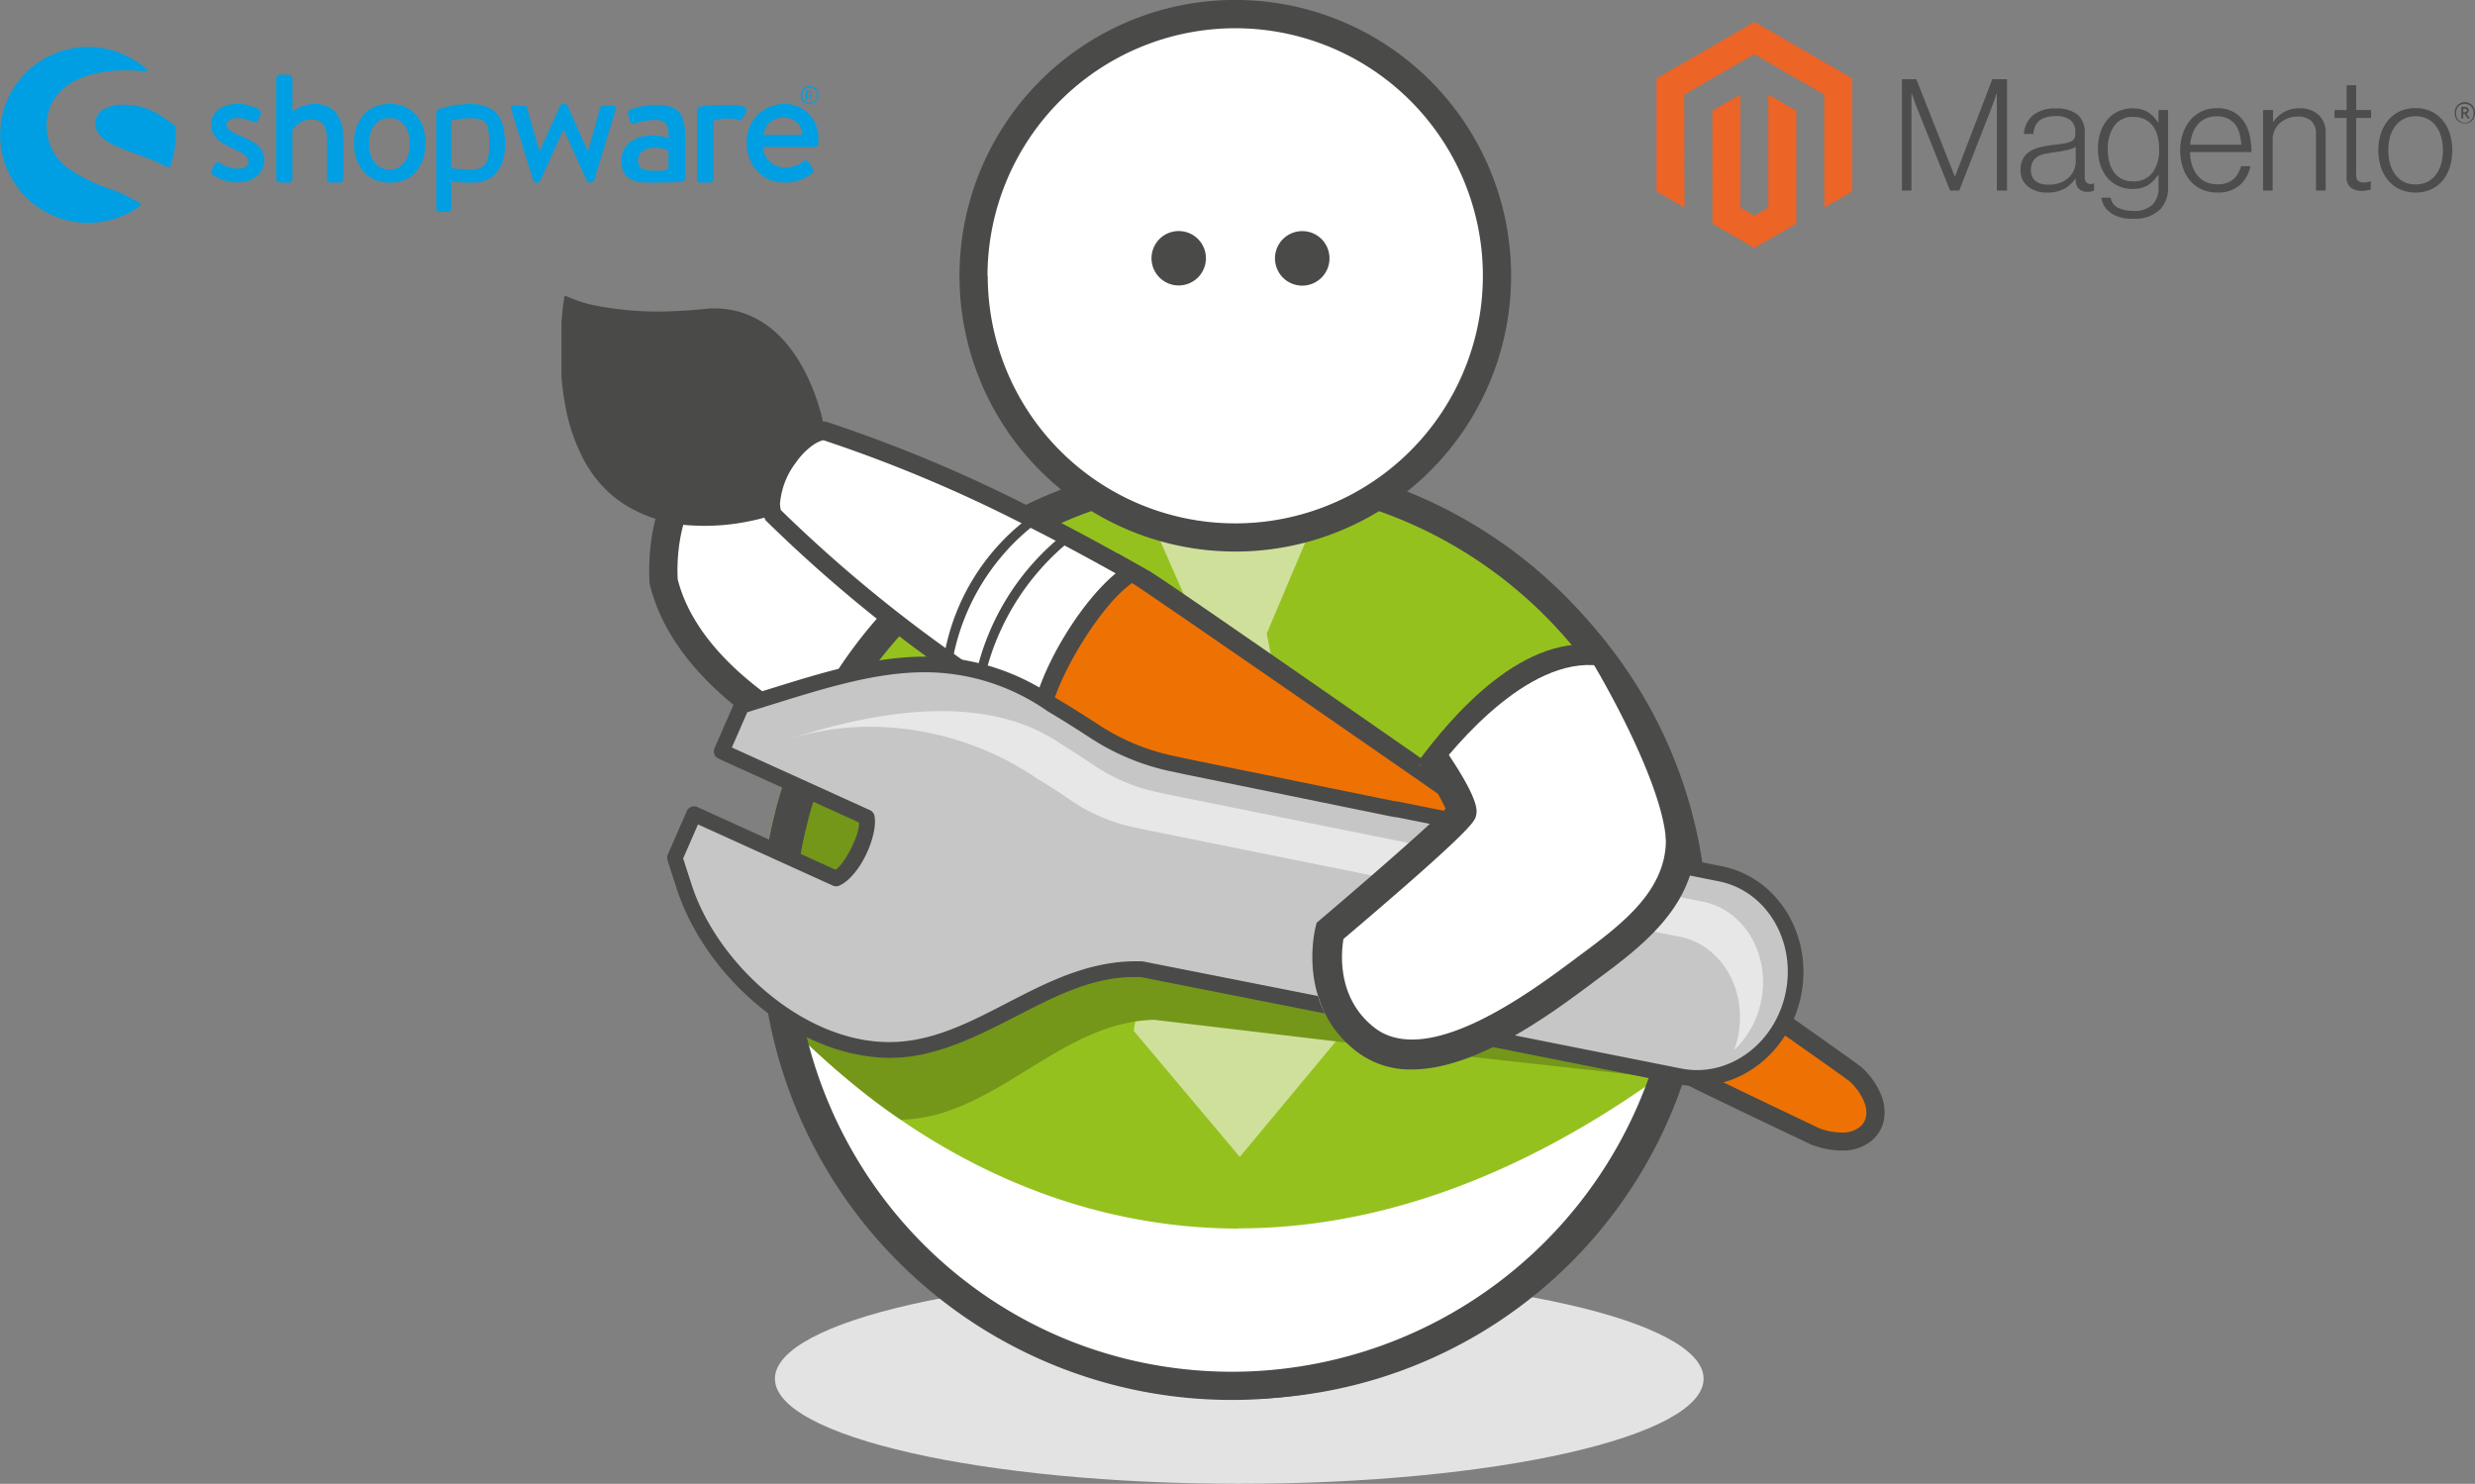 <?xml version="1.0" encoding="UTF-8"?>
<svg xmlns="http://www.w3.org/2000/svg" viewBox="0 0 428.58 256.94">
  <rect x="0" y="0" width="428.58" height="256.94" fill="#808080" stroke="none"/>
  <defs>
    <style>.cls-1{fill:#e3e3e3;}.cls-2{fill:#fff;}.cls-3{fill:#95c11f;}.cls-4{fill:#cfe09b;}.cls-5{fill:#749719;}.cls-10,.cls-11,.cls-5{fill-rule:evenodd;}.cls-6{fill:#76b82a;}.cls-7{fill:#2e2d2c;}.cls-8{fill:#4a4a49;}.cls-9{fill:#ee7203;}.cls-10{fill:#c6c6c6;}.cls-11{fill:#e7e7e7;}.cls-12{fill:#ec6426;}.cls-13{fill:#4e4d4d;}.cls-14{fill:#009fe3;}</style>
  </defs>
  <title>Element 7</title>
  <g id="Ebene_2" data-name="Ebene 2">
    <g id="Ebene_1-2" data-name="Ebene 1">
      <path class="cls-1" d="M134.19,238.75c0,10,36,18.19,80.38,18.19S295,248.79,295,238.75s-36-18.19-80.39-18.19S134.19,228.71,134.19,238.75Z"></path>
      <path class="cls-2" d="M294.07,161.5a79.14,79.14,0,1,1-79.14-79.15,79.14,79.14,0,0,1,79.14,79.15"></path>
      <path class="cls-3" d="M135.62,171.25s61.1,78.64,152.89,10.38c0,0,12.49-79.15-57-96.21L188,85.87l-12.36,6.47s-47.1,25.37-40,78.91"></path>
      <path class="cls-3" d="M214.45,212.75c-50.93-.11-81.15-39.25-81.4-39.5l2.57-2,3.23-.43-3.23.43-2.57,2-.54-.7-.12-.87a86,86,0,0,1-.75-11.22c.16-48.33,42.21-70.8,42.5-71l13.1-6,44.69-1.34.4.09c26.44,6.45,41.83,22,50.2,38.69s10.1,34.63,10.11,46.69a102.14,102.14,0,0,1-.91,14.51l-.21,1.32-1.06.79c-28.21,21-53.91,28.5-76,28.5Zm-71.11-37.82a113.66,113.66,0,0,0,15.15,12.78c13.2,9.3,32.27,18.53,56,18.53,20.29,0,44.12-6.73,71-26.4a105.41,105.41,0,0,0,.67-12.21c0-11.45-1.68-28.41-9.42-43.76s-21.16-29.05-45.56-35.19l-42.32.43-11.63,6.1s-.52.29-1.58.94-2.57,1.64-4.42,3a89,89,0,0,0-13.51,12.15c-9.83,10.87-19.53,27.09-19.53,49.18a77.78,77.78,0,0,0,.58,9.46c.75.9,2.28,2.66,4.6,5"></path>
      <polygon class="cls-4" points="219.35 109.71 226.39 93.06 200.56 92.86 206.73 106.89 207.68 109.06 196.32 178.5 214.69 200.34 232.95 178.38 219.35 109.71"></polygon>
      <path class="cls-5" d="M241.11,145.59l-36-4.5-3.16-.43a39.23,39.23,0,0,1-13.12-4.29c-2.65-1.44-5.31-2.89-8-4.21-12.81-7.22-24.81-6.25-36.34-2.61-3.23,5.84-4.9,12.5-6.51,20L150.31,154l.11.56c.5,2.64-1.89,8.67-4.15,10.14l-.42.27-9.44-3.44c-.21,4.58-1.44,10.11-.78,15.19,0,0,10,10.26,20.39,17.18a28,28,0,0,0,6.14-.89c13.35-3.66,23.31-16,37.67-16.42L237,181c.25.05.5.1.76.13l49.83,5.51c.4-.3,2,.06,2.37-.23a116.24,116.24,0,0,0-1-35.15L242,145.65l-.9-.06"></path>
      <polygon class="cls-6" points="165.56 105.55 170.18 137.66 180.63 137.14 182.83 125.5 186.17 112.67 187.24 104.52 165.56 105.55"></polygon>
      <path class="cls-7" d="M163.14,105.9l-.39-2.66,27.29-1.3-1.47,11.2L185.23,126l-2.55,13.54-14.6.71Zm9.14,29.2,6.31-.3,1.87-9.92,3.3-12.67.68-5.11-16.08.76Z"></path>
      <path class="cls-2" d="M145.33,130.38l-.5-.22c-3.63-1.6-25.64-12-29.89-29.43,0,0-2.58-31.25,26.19-18.56l4.25,5.39,12.83,17.17Z"></path>
      <path class="cls-8" d="M134.55,127.42c-8.41-5.25-19-14-22-26.11l-.06-.38c-.05-.62-1.16-15.32,7.61-21.57,5.25-3.74,12.66-3.55,22,.58l.56.24,4.62,5.87,13.77,18.43-14.59,29-2.65-1.13a76.22,76.22,0,0,1-9.28-5m-17.19-27.08c2.63,10.39,12.19,18.2,19.77,22.93a76,76,0,0,0,7.07,3.91L155.35,105,143.42,89l-3.82-4.86c-7.39-3.15-13-3.42-16.64-.82-5.33,3.8-5.85,13.38-5.6,17"></path>
      <path class="cls-8" d="M134.16,161.5a80.77,80.77,0,1,1,80.76,80.76,80.77,80.77,0,0,1-80.76-80.76m3.26,0A77.51,77.51,0,1,0,214.92,84a77.6,77.6,0,0,0-77.5,77.52"></path>
      <path class="cls-8" d="M131.68,160.84a81.59,81.59,0,1,1,81.6,81.58,81.6,81.6,0,0,1-81.6-81.58m5.74,0c.08,42.35,33.5,76.63,75.86,76.7a76.7,76.7,0,1,0-76.71-76.7Z"></path>
      <path class="cls-2" d="M259.22,47.76A45.31,45.31,0,1,1,213.9,2.45a45.31,45.31,0,0,1,45.32,45.31"></path>
      <path class="cls-8" d="M166.15,47.75A47.76,47.76,0,1,1,213.9,95.51a47.76,47.76,0,0,1-47.75-47.76m4.89,0A42.87,42.87,0,1,0,213.9,4.89,42.92,42.92,0,0,0,171,47.75"></path>
      <path class="cls-2" d="M250,41.25c0,18-14.09,32.65-31.49,32.65S187,59.28,187,41.25s14.1-32.67,31.47-32.67S250,23.21,250,41.25"></path>
      <path class="cls-8" d="M208.82,44.73a4.71,4.71,0,1,1-4.7-4.72,4.7,4.7,0,0,1,4.7,4.72"></path>
      <path class="cls-8" d="M230.22,44.73a4.72,4.72,0,1,1-4.7-4.71,4.71,4.71,0,0,1,4.7,4.71"></path>
      <path class="cls-3" d="M207.72,121.74a.3.3,0,0,0-.08.08c-2.71-1.1-5.41-2.18-8.07-3.19-.53-.21-1.07-.42-1.6-.61-1.54-.59-3.08-1.16-4.59-1.71l-1.65-.6a268.08,268.08,0,0,0-32.25-9.52,90,90,0,0,0-12,14.87A249.53,249.53,0,0,0,179.88,142l1.53.84c1.42.77,2.86,1.55,4.32,2.32.49.27,1,.54,1.53.8,2.51,1.32,5.09,2.63,7.7,3.93a.47.47,0,0,0,0,.16l1,.47L197,151c2.8,1.35,51.53,20.45,87,34.24,2.22-1.67,4.45-3.4,6.69-5.25a101.48,101.48,0,0,0,.14-15.16c-36.78-19.35-78.54-41.17-81-42.22l-2.14-.89"></path>
      <path class="cls-9" d="M177.27,123.66c0-1.47,14.73-25.55,16-26.26l2,1.14c4.09,2.35,120.13,83,126,87.42a12,12,0,0,1,2.94,4,6.27,6.27,0,0,1,.46,3.66A4.59,4.59,0,0,1,323,196.4a6.24,6.24,0,0,1-3.47,1.26,11.84,11.84,0,0,1-4.93-.76q-10-4.72-19.68-9.41c-6.46-3.12-111.75-60-115.72-62.57l-1-.67-.89-.59"></path>
      <path class="cls-8" d="M313.92,198.33q-10-4.72-19.69-9.42c-6.64-3.21-111.67-59.95-115.9-62.67l-1-.67-.89-.58.87-1.33.75,0-.75,0L176.4,125l-.74-.5,0-.88a5,5,0,0,1,.67-1.88c.34-.69.8-1.55,1.37-2.57,1.13-2,2.66-4.64,4.3-7.38,3.3-5.47,7-11.39,8.92-14A5.89,5.89,0,0,1,192.54,96l.6-.22.59.15,5.62,3.17c4.35,2.51,116.86,81,123,85.7a13.39,13.39,0,0,1,3.3,4.58,8.28,8.28,0,0,1,.69,3.24,7.42,7.42,0,0,1-.13,1.34,6.12,6.12,0,0,1-2.23,3.66,7.89,7.89,0,0,1-4.34,1.61c-.28,0-.55,0-.83,0a14.46,14.46,0,0,1-4.9-.94M180.06,123.6C183.78,126,289.32,183,295.61,186.06c6.46,3.13,13,6.26,19.51,9.35a11.18,11.18,0,0,0,3.7.7l.58,0a4.85,4.85,0,0,0,2.62-.93,3,3,0,0,0,1.1-1.78,5,5,0,0,0,.07-.75,5.21,5.21,0,0,0-.45-2,10.14,10.14,0,0,0-2.43-3.38c-5.67-4.35-122-85.13-125.79-87.31l-.88-.49-.08.11c-.47.66-1.11,1.59-1.85,2.71-1.46,2.24-3.34,5.21-5.19,8.24-3.06,5-6.19,10.38-7.29,12.57l.83.55"></path>
      <path class="cls-8" d="M97.7,51.31c0,.06,0,.14,0,.23,0,.28-.11.69-.18,1.21s-.13,1.16-.2,1.89c0,.37-.07.76-.1,1.17v9.31q.06.8.15,1.62c.13,1.19.31,2.4.54,3.62a32.35,32.35,0,0,0,3.22,9.34,21.2,21.2,0,0,0,4.44,5.7,19.13,19.13,0,0,0,3,2.22A24.37,24.37,0,0,0,120,91a38,38,0,0,0,9.79-.75,32.51,32.51,0,0,0,4.14-1.1,5.09,5.09,0,0,1-.37-1.92,8.77,8.77,0,0,1,.26-2.22,14.42,14.42,0,0,1,.79-2.38,17.92,17.92,0,0,1,1.21-2.34,18.52,18.52,0,0,1,1.53-2.15,14.16,14.16,0,0,1,1.75-1.79,9.94,9.94,0,0,1,1.86-1.25,5.23,5.23,0,0,1,1.87-.55,37.77,37.77,0,0,0-2-7c-1.54-3.89-4.09-8.49-8.21-11.35a15.43,15.43,0,0,0-10.68-2.69c-1.71.17-3.3.28-4.81.35A56.63,56.63,0,0,1,103.61,53a22.22,22.22,0,0,1-5.53-1.72Z"></path>
      <path class="cls-2" d="M196.12,99.09q-5.3-3-10.46-5.74l-1.51-.81-4.31-2.24-1.55-.78a246.8,246.8,0,0,0-35.5-14.94c-4.91.37-10.82,10.06-8.9,14.59a246.71,246.71,0,0,0,29.54,24.73c.45.34.92.67,1.39,1,1.31.94,2.63,1.88,4,2.81.45.33.92.66,1.4,1q4.78,3.33,9.9,6.66c.23-7.37,9.56-22.69,16-26.27"></path>
      <path class="cls-8" d="M179.24,126.68c-3.42-2.22-6.74-4.45-9.92-6.67-.5-.33-1-.67-1.43-1q-2-1.41-4-2.83c-.46-.34-.94-.67-1.39-1a247.72,247.72,0,0,1-29.73-24.89l-.22-.21-.12-.29a6.74,6.74,0,0,1-.49-2.65,16.46,16.46,0,0,1,3.33-8.92c2-2.66,4.41-4.92,7.4-5.22l.3,0,.3.09A250.32,250.32,0,0,1,179,88.1c.51.27,1,.52,1.56.79,1.42.74,2.87,1.48,4.33,2.26l1.51.8q5.19,2.76,10.49,5.76l-.78,1.38.78-1.38,2.46,1.4-2.47,1.36c-5.68,2.91-15.22,18.57-15.2,24.94l-.09,2.81Zm-14.86-14.05c.43.33.89.66,1.36,1,1.3.93,2.62,1.86,4,2.81.44.32.89.63,1.38,1q3.79,2.64,7.8,5.28c1.66-7.64,8.25-18.45,14.28-23.43-2.79-1.56-5.54-3.06-8.28-4.52l-1.49-.79q-2.16-1.16-4.29-2.23l-1.55-.79a246.83,246.83,0,0,0-35-14.73c-1.29.23-3.28,1.73-4.77,3.87a13.58,13.58,0,0,0-2.75,7.08,3.91,3.91,0,0,0,.16,1.16,246,246,0,0,0,29.13,24.33"></path>
      <path class="cls-8" d="M164.82,114.92l-1.39-1a38.13,38.13,0,0,1,14.85-24.38h0l1.56.78a38.69,38.69,0,0,0-15,24.62"></path>
      <path class="cls-8" d="M185.66,93.34l-1.51-.8a43.07,43.07,0,0,0-15.36,25.18c.46.33.93.66,1.41,1a42.93,42.93,0,0,1,15.46-25.36"></path>
      <path class="cls-10" d="M145.25,151.89l-.43.24L120.2,141l-3.32,7.61.54,1.72c.33,1,.65,2,1,3.07,5,15.81,23.15,31.35,40.52,28,13.59-2.63,24.48-14.18,38.82-13.49l36.7,7.25a5.88,5.88,0,0,0,.75.19l55.72,11.1c8.93,1.77,17.73-4.64,19.66-14.33s-3.75-19-12.68-20.77L242.17,140.2c-.3-.06-.59-.08-.89-.12l-35.5-7.25-3.12-.67a39.11,39.11,0,0,1-12.75-5.28c-2.53-1.64-5.08-3.28-7.71-4.81-17.75-11.9-33-6.25-51.68-.5l-2.11.66-3.45,7.9,25.15,11.41,0,.56c.3,2.67-2.54,8.5-4.91,9.79"></path>
      <path class="cls-8" d="M290.64,187.71l-55.71-11.09c-.36-.07-.64-.16-.76-.19l-36.64-7.24c-.34,0-.69,0-1,0-13-.11-23.57,10.72-37.31,13.5a27.93,27.93,0,0,1-5.13.49c-16.59-.09-32.17-14.53-36.94-29.39l-1-3.08-.54-1.72a1.32,1.32,0,0,1,0-.94l3.32-7.61a1.38,1.38,0,0,1,.76-.72,1.34,1.34,0,0,1,1,0l24,10.89c1.53-.91,4.22-6.11,4.06-8.11v-.07L124.4,131.36a1.37,1.37,0,0,1-.68-1.78l3.45-7.89a1.35,1.35,0,0,1,.84-.76l2.11-.65c10.57-3.26,20.19-6.57,30-6.57a39.56,39.56,0,0,1,22.75,7.19c2.67,1.55,5.23,3.21,7.77,4.85a37.55,37.55,0,0,0,12.29,5.08l3.1.67,35.43,7.23c.24,0,.56.06,1,.15L298.15,150c8.46,1.69,14.15,9.51,14.14,18.29a20.92,20.92,0,0,1-.4,4.06c-1.83,9.18-9.46,15.7-18,15.71a16.45,16.45,0,0,1-3.26-.32M197.82,166.5l.18,0,36.78,7.27c.3.08.5.15.67.18l55.72,11.09a14,14,0,0,0,2.73.26c7.11,0,13.74-5.52,15.33-13.53a17.82,17.82,0,0,0,.35-3.53c0-7.64-4.91-14.25-12-15.64L241.9,141.53c-.19,0-.46-.06-.9-.13l-35.51-7.25-3.12-.66a41,41,0,0,1-13.2-5.47c-2.53-1.64-5.06-3.27-7.72-4.83a37,37,0,0,0-21.32-6.78c-9.19,0-18.59,3.16-29.21,6.45l-1.52.48-2.67,6.1,23.93,10.86a1.36,1.36,0,0,1,.79,1.1l.06.56a5,5,0,0,1,0,.55c-.16,3.53-2.64,8.7-5.63,10.57l-.44.23a1.36,1.36,0,0,1-1.21.05l-23.36-10.6-2.57,5.88.39,1.24c.33,1,.65,2,1,3.07,4.32,13.8,19.41,27.58,34.36,27.5a24.82,24.82,0,0,0,4.61-.44c12.64-2.34,23.35-13.44,37.83-13.55.43,0,.87,0,1.33,0"></path>
      <path class="cls-11" d="M136.69,128c13.43-4.36,29.89-2.09,43,6.89,2.11,1.25,4.16,2.61,6.19,4a30.72,30.72,0,0,0,10.25,4.32l2.51.54L254.43,155c.24,0,.48.06.72.11l35.72,7.1c7.18,1.43,11.71,9.11,10.11,17.17a16.37,16.37,0,0,1-.71,2.47,15.9,15.9,0,0,0,4.7-8.56c1.6-8.05-2.93-15.73-10.11-17.16L259.13,149c-.24,0-.48-.07-.71-.1l-55.83-11.26-2.51-.54a30.8,30.8,0,0,1-10.25-4.32c-2-1.35-4.08-2.7-6.19-4-13.48-9.25-33-5.35-46.95-.8"></path>
      <path class="cls-2" d="M245.84,132.32s5.68,6.49,5.32,8S228.45,162,228.45,162s-4,11.12,5.1,18.2c10.7,8.35,29-5.24,37.6-11.64s19.29-12.58,17.07-25.25c-1.47-8.41-8-21.15-12.83-29.23-1.58-2.63-5.74-1.25-8.51.06a26.06,26.06,0,0,0-2.63,1.44"></path>
      <path class="cls-8" d="M288.47,144.72c.38,9.37-7.52,15.25-15.2,20.94l-.8.6c-7.58,5.64-25.33,18.83-34.48,11.68-6.48-5.05-5.77-12.88-5.35-15.34,22.39-19,22.72-20.4,22.94-21.29s.63-2.59-4.75-10.66l-4.28,2.85a50.22,50.22,0,0,1,3.78,6.54c-2.54,2.66-12.54,11.44-21.7,19.21l-.63.54-.2.79c-.13.54-3.26,13.39,7,21.42a15.26,15.26,0,0,0,9.67,3.19c11.14,0,24-9.56,31.05-14.8l.79-.6c8-5.9,17.69-13.14,17.28-25.07Z"></path>
      <path class="cls-8" d="M278,112c-14-3.17-26.91,12.43-32.42,19.85l1.87,3.2c4.64-6.25,18.09-22.43,30.76-19.56Z"></path>
      <g id="Logo-2">
        <polygon class="cls-12" points="303.81 3.8 286.85 13.59 286.85 33.15 291.69 35.95 291.65 16.38 303.77 9.39 315.9 16.38 315.9 35.94 320.74 33.15 320.74 13.57 303.81 3.8"></polygon>
        <polygon class="cls-12" points="306.21 35.94 303.79 37.35 301.36 35.96 301.36 16.38 296.52 19.18 296.53 38.74 303.79 42.94 311.05 38.74 311.05 19.18 306.21 16.38 306.21 35.94"></polygon>
        <path class="cls-13" d="M331.83,13.71l6.66,16.82h.06L345,13.71h2.54V33h-1.76V16.19h-.05c-.09.3-.19.61-.3.91s-.19.53-.31.84-.22.59-.31.86L339.27,33h-1.59L332,18.8c-.1-.25-.21-.52-.32-.82s-.21-.58-.3-.85l-.32-.94H331V33h-1.66V13.71Z"></path>
        <path class="cls-13" d="M352.67,33.07a4.36,4.36,0,0,1-1.44-.73,3.53,3.53,0,0,1-1-1.21,3.94,3.94,0,0,1-.35-1.7,4,4,0,0,1,.46-2,3.56,3.56,0,0,1,1.24-1.26,6.34,6.34,0,0,1,1.82-.71,21,21,0,0,1,2.22-.38c.69-.07,1.27-.14,1.74-.23a4.9,4.9,0,0,0,1.16-.31,1.35,1.35,0,0,0,.65-.5,1.59,1.59,0,0,0,.2-.85V22.9a2.52,2.52,0,0,0-.87-2.11,3.86,3.86,0,0,0-2.47-.69c-2.49,0-3.79,1-3.92,3.1h-1.64A4.56,4.56,0,0,1,352,20a5.93,5.93,0,0,1,4.06-1.22,5.82,5.82,0,0,1,3.61,1A3.92,3.92,0,0,1,361,23.07v7.57a1.41,1.41,0,0,0,.23.9.94.94,0,0,0,.69.32,1.27,1.27,0,0,0,.28,0l.34-.08h.08V33a2,2,0,0,1-.45.15,2.62,2.62,0,0,1-.68.07,2.19,2.19,0,0,1-1.46-.47,2,2,0,0,1-.59-1.5v-.29h-.07a8.08,8.08,0,0,1-.72.83,4.83,4.83,0,0,1-1,.79,6,6,0,0,1-1.38.56,6.06,6.06,0,0,1-1.77.21,6.13,6.13,0,0,1-1.81-.24m4.11-1.47a4.74,4.74,0,0,0,1.47-.93A3.8,3.8,0,0,0,359.44,28V25.44a6,6,0,0,1-1.64.58c-.63.13-1.29.25-2,.34s-1.14.18-1.64.28a3.83,3.83,0,0,0-1.31.47A2.37,2.37,0,0,0,352,28a2.91,2.91,0,0,0-.32,1.45,2.58,2.58,0,0,0,.25,1.21,2.22,2.22,0,0,0,.68.78,2.52,2.52,0,0,0,1,.42,4.76,4.76,0,0,0,1.19.12,5.22,5.22,0,0,0,2-.36"></path>
        <path class="cls-13" d="M365.48,36.83a3.67,3.67,0,0,1-1.59-2.6h1.61A2.28,2.28,0,0,0,366.81,36a5.94,5.94,0,0,0,2.6.52,4.51,4.51,0,0,0,3.31-1.06,4,4,0,0,0,1.06-2.93V30.29h-.08a5.78,5.78,0,0,1-1.81,1.81,5,5,0,0,1-2.61.62,5.82,5.82,0,0,1-2.48-.52,5.51,5.51,0,0,1-1.89-1.42,6.48,6.48,0,0,1-1.2-2.2,9.06,9.06,0,0,1-.42-2.82,8.66,8.66,0,0,1,.48-3,6.51,6.51,0,0,1,1.3-2.2,5.36,5.36,0,0,1,1.9-1.35,5.86,5.86,0,0,1,2.3-.45,4.94,4.94,0,0,1,2.67.66,5.55,5.55,0,0,1,1.75,1.79h.08V19.05h1.66v13.4a5.32,5.32,0,0,1-1.3,3.74,6.11,6.11,0,0,1-4.66,1.68,6.61,6.61,0,0,1-4-1m7.31-7a6.86,6.86,0,0,0,1.1-4.05,8.86,8.86,0,0,0-.27-2.26,5,5,0,0,0-.83-1.77,3.84,3.84,0,0,0-1.42-1.14,4.44,4.44,0,0,0-2-.41,3.78,3.78,0,0,0-3.22,1.53,6.67,6.67,0,0,0-1.15,4.1,8.19,8.19,0,0,0,.27,2.2,5.23,5.23,0,0,0,.81,1.75,3.74,3.74,0,0,0,1.34,1.16,4.12,4.12,0,0,0,1.92.42,3.92,3.92,0,0,0,3.42-1.54"></path>
        <path class="cls-13" d="M381.22,32.78a5.65,5.65,0,0,1-2-1.53,6.74,6.74,0,0,1-1.25-2.32,9.33,9.33,0,0,1-.44-2.9,9,9,0,0,1,.46-2.9,7.18,7.18,0,0,1,1.28-2.31,5.69,5.69,0,0,1,2-1.54,6,6,0,0,1,2.62-.55,5.77,5.77,0,0,1,2.82.63,5.23,5.23,0,0,1,1.86,1.7,6.92,6.92,0,0,1,1,2.44,13.4,13.4,0,0,1,.3,2.83H379.23a8.12,8.12,0,0,0,.33,2.19,5.56,5.56,0,0,0,.89,1.77,4.25,4.25,0,0,0,1.47,1.19,4.86,4.86,0,0,0,2.08.43,4,4,0,0,0,2.71-.85,4.67,4.67,0,0,0,1.36-2.28h1.62a5.91,5.91,0,0,1-1.89,3.32,5.62,5.62,0,0,1-3.8,1.24,6.63,6.63,0,0,1-2.78-.56m6.58-9.7a4.81,4.81,0,0,0-.78-1.57,3.66,3.66,0,0,0-1.3-1,4.26,4.26,0,0,0-1.86-.37,4.36,4.36,0,0,0-1.87.37,4.2,4.2,0,0,0-1.39,1,5.24,5.24,0,0,0-.9,1.55,8.13,8.13,0,0,0-.45,2h8.85a7.77,7.77,0,0,0-.3-1.93"></path>
        <path class="cls-13" d="M393.6,19.05v2.13h0a5.59,5.59,0,0,1,1.85-1.74,5.36,5.36,0,0,1,2.82-.69,4.58,4.58,0,0,1,3.19,1.12,4.07,4.07,0,0,1,1.26,3.22V33h-1.68V23.25a2.92,2.92,0,0,0-.85-2.33,3.38,3.38,0,0,0-2.33-.74,4.74,4.74,0,0,0-1.67.3,4.39,4.39,0,0,0-1.38.82,3.74,3.74,0,0,0-1.27,2.84V33h-1.66V19.05Z"></path>
        <path class="cls-13" d="M407.08,32.51a2.3,2.3,0,0,1-.73-1.92V20.42h-2.1V19.05h2.1V14.76H408v4.29h2.59v1.37H408v9.9a1.34,1.34,0,0,0,.34,1,1.6,1.6,0,0,0,1,.28,3.17,3.17,0,0,0,.61-.07,2.38,2.38,0,0,0,.5-.15h.08v1.43a4.77,4.77,0,0,1-1.54.24,3,3,0,0,1-1.94-.58"></path>
        <path class="cls-13" d="M415.56,32.78a5.8,5.8,0,0,1-2-1.53,7,7,0,0,1-1.28-2.32,9.78,9.78,0,0,1,0-5.8,7,7,0,0,1,1.28-2.32,6,6,0,0,1,2-1.54,6.53,6.53,0,0,1,2.71-.55,6.43,6.43,0,0,1,2.69.55,6,6,0,0,1,2,1.54,6.76,6.76,0,0,1,1.26,2.32,10,10,0,0,1,0,5.8A6.93,6.93,0,0,1,423,31.25a6,6,0,0,1-2,1.53,6.22,6.22,0,0,1-2.69.56,6.37,6.37,0,0,1-2.71-.56m4.76-1.3a4.22,4.22,0,0,0,1.48-1.27,5.69,5.69,0,0,0,.89-1.89,8.89,8.89,0,0,0,0-4.58,5.69,5.69,0,0,0-.89-1.89,4.09,4.09,0,0,0-1.48-1.26,4.36,4.36,0,0,0-2.05-.46,4.43,4.43,0,0,0-2.06.46,4.31,4.31,0,0,0-1.49,1.26,5.71,5.71,0,0,0-.9,1.89,9.11,9.11,0,0,0,0,4.58,5.71,5.71,0,0,0,.9,1.89,4.18,4.18,0,0,0,3.55,1.72,4.37,4.37,0,0,0,2.05-.45"></path>
        <path class="cls-13" d="M426.82,21.36a1.68,1.68,0,0,1-1.75-1.79,1.76,1.76,0,1,1,3.51,0,1.69,1.69,0,0,1-1.76,1.79m0-3.38a1.46,1.46,0,0,0-1.5,1.59,1.51,1.51,0,1,0,3,0A1.47,1.47,0,0,0,426.82,18m.52,2.55-.6-.85h-.19v.82h-.34v-2h.6c.42,0,.69.21.69.58a.53.53,0,0,1-.4.55l.58.81Zm-.52-1.71h-.27v.59h.25c.22,0,.36-.09.36-.29s-.12-.3-.34-.3"></path>
      </g>
      <path class="cls-14" d="M41.58,23.51c-1.3-.57-2.36-1.07-2.36-1.92,0-.59.67-1.15,1.79-1.15a6.79,6.79,0,0,1,2.79.64.6.6,0,0,0,.85-.25l.45-.9a.77.77,0,0,0-.28-1A7.31,7.31,0,0,0,41,18c-3.15,0-4.44,1.92-4.44,3.55,0,2.14,1.65,3.21,3.65,4.12C42,26.49,43,27.06,43,27.93s-.62,1.27-1.71,1.27a6.07,6.07,0,0,1-3.24-1,.58.58,0,0,0-.85.17l-.59,1.21a.54.54,0,0,0,.22.68,7.66,7.66,0,0,0,4.29,1.32c2.9,0,4.64-1.77,4.64-3.8C45.77,25.39,44,24.52,41.58,23.51Z"></path>
      <path class="cls-14" d="M24.3,35.27A23.34,23.34,0,0,0,19,32.71,28,28,0,0,1,11.62,29a8.82,8.82,0,0,1-3.53-7.28,8.25,8.25,0,0,1,3.25-6.68c2.38-1.87,6-2.86,10.42-2.86a25.57,25.57,0,0,1,3.48.22.22.22,0,0,0,.18-.38A15.23,15.23,0,1,0,24.3,35.62a.24.24,0,0,0,.09-.18A.22.22,0,0,0,24.3,35.27Z"></path>
      <path class="cls-14" d="M30.41,22a.22.22,0,0,0-.08-.15c-3.18-2.64-5.75-3.72-8.88-3.72a6.19,6.19,0,0,0-3.8,1,2.8,2.8,0,0,0-1.13,2.3c0,2.61,3.2,3.81,6.91,5.19A42.42,42.42,0,0,1,29.12,29a.2.2,0,0,0,.11,0h.07a.24.24,0,0,0,.13-.13,15.23,15.23,0,0,0,1-5.55C30.47,22.92,30.45,22.44,30.41,22Z"></path>
      <path class="cls-14" d="M118,31.46a.7.7,0,0,0,.66-.68V24.17c0-3.38-.41-6-4.76-6a14.61,14.61,0,0,0-4.68.76.62.62,0,0,0-.44.8l.26,1.12a.63.63,0,0,0,.77.55,14.17,14.17,0,0,1,3.79-.64c1.71,0,2.24,1,2.18,3.11a10.57,10.57,0,0,0-2.74-.41c-3.5,0-5.44,1.88-5.44,4.38,0,2.83,1.79,3.78,4.35,3.78,2.09,0,4.24,0,5.13-.08Zm-2.25-2.4c-.41.68-1.88.51-3.15.49s-2.12-.53-2.12-1.73c0-1.42,1.21-2.24,2.8-2.24a6.17,6.17,0,0,1,2.47.47Z"></path>
      <path class="cls-14" d="M140.19,18a1.54,1.54,0,1,0-1.55-1.54A1.54,1.54,0,0,0,140.19,18Zm0-2.85a1.32,1.32,0,1,1-1.3,1.31A1.31,1.31,0,0,1,140.19,15.16Z"></path>
      <path class="cls-14" d="M139.66,17.25h.15a0,0,0,0,0,0,0v-.57h.33l.3.58s0,0,0,0h.17s.05,0,0-.06l-.31-.57a.49.49,0,0,0,.33-.45.48.48,0,0,0-.48-.48h-.61a0,0,0,0,0,0,0v1.48A0,0,0,0,0,139.66,17.25Zm.19-1.34h.4a.27.27,0,0,1,.27.26.28.28,0,0,1-.27.28h-.4Z"></path>
      <path class="cls-14" d="M54.43,18a6.26,6.26,0,0,0-3.78,1.36V13.55a.67.67,0,0,0-.62-.62H48.46a.64.64,0,0,0-.62.62V31a.62.62,0,0,0,.62.62H50a.59.59,0,0,0,.64-.62V22.58a3.88,3.88,0,0,1,3.41-1.89c1.69,0,2.59,1.27,2.59,3.41V31a.63.63,0,0,0,.62.62h1.58a.64.64,0,0,0,.62-.62V24.16C59.47,20.61,58.12,18,54.43,18Z"></path>
      <path class="cls-14" d="M87.43,24.29c-.16-4.42-2-6.28-6.27-6.28a18.42,18.42,0,0,0-4.86.77c-.44.2-.77.42-.77.73V36.08a.62.62,0,0,0,.62.62h1.31a.61.61,0,0,0,.68-.62V31.4a23.39,23.39,0,0,0,4.11.22c3-.09,5-2.28,5.21-6,0-.51,0-1.2,0-1.66Zm-2.72,1.35c-.06,2.51-.79,3.61-2.9,3.73a30.71,30.71,0,0,1-3.51-.23c-.1,0-.17-.08-.17-.17V21a.14.14,0,0,1,.13-.15,12.74,12.74,0,0,1,2.9-.38c2.56,0,3.47.38,3.55,3.63C84.72,24.54,84.72,25.15,84.71,25.64Z"></path>
      <path class="cls-14" d="M106.09,18.3h-1.18c-.34,0-.82,0-1,.39l-2.08,7.49h-.06l-3.49-7.86a.56.56,0,0,0-.57-.31h-.19a.59.59,0,0,0-.54.31l-3.52,7.84h-.06l-2.14-7.47a.57.57,0,0,0-.56-.39H89a.46.46,0,0,0-.45.73l3.8,12.25a.52.52,0,0,0,.54.34h.16a.48.48,0,0,0,.51-.31l4-8.85h.06l4,8.85a.61.61,0,0,0,.56.31h.12a.59.59,0,0,0,.59-.34L106.6,19C106.79,18.63,106.54,18.3,106.09,18.3Z"></path>
      <path class="cls-14" d="M126.87,18.17h-.54c-.68,0-1.33,0-1.93,0h0c-1.17.05-1.86.13-2.36.19l-.68.08a.78.78,0,0,0-.54.27.48.48,0,0,0-.12.31V31a.62.62,0,0,0,.62.62h1.3c.53,0,.9-.06.9-.62V22.94h0V21.09c0-.08.12-.18.19-.22a6.12,6.12,0,0,1,2.62-.33h.35a3.85,3.85,0,0,1,1.09.24.56.56,0,0,0,.79-.3l.68-1.11C129.66,18.51,128.11,18.17,126.87,18.17Z"></path>
      <path class="cls-14" d="M135.79,18a6.48,6.48,0,0,0-6.48,6.79c0,3.72,2.56,6.82,6.51,6.82A7.42,7.42,0,0,0,140.63,30c.4-.33.29-.59.06-.87L139.93,28c-.23-.34-.48-.26-.76-.06A5.07,5.07,0,0,1,136,29a3.8,3.8,0,0,1-3.89-3.55h9a.61.61,0,0,0,.6-.56c0-.23,0-.68,0-.9A5.8,5.8,0,0,0,135.79,18Zm-3.55,5.36a3.3,3.3,0,0,1,3.49-3,3.07,3.07,0,0,1,3.21,3Z"></path>
      <path class="cls-14" d="M73.27,22A6.35,6.35,0,0,0,72,19.88a5.41,5.41,0,0,0-1.9-1.38A7.13,7.13,0,0,0,67.5,18a7.2,7.2,0,0,0-2.64.49A5.37,5.37,0,0,0,63,19.88,6.54,6.54,0,0,0,61.73,22a9,9,0,0,0,0,5.57A6.54,6.54,0,0,0,63,29.75a5.37,5.37,0,0,0,1.89,1.38,7,7,0,0,0,2.64.49,6.93,6.93,0,0,0,2.64-.49A5.41,5.41,0,0,0,72,29.75a6.35,6.35,0,0,0,1.23-2.14,8.17,8.17,0,0,0,.44-2.79A8.19,8.19,0,0,0,73.27,22Zm-5.84,7.34c-2.35,0-3.53-2-3.53-4.45s1.18-4.44,3.53-4.44,3.54,2,3.54,4.44S69.78,29.38,67.43,29.38Z"></path>
    </g>
  </g>
</svg>

